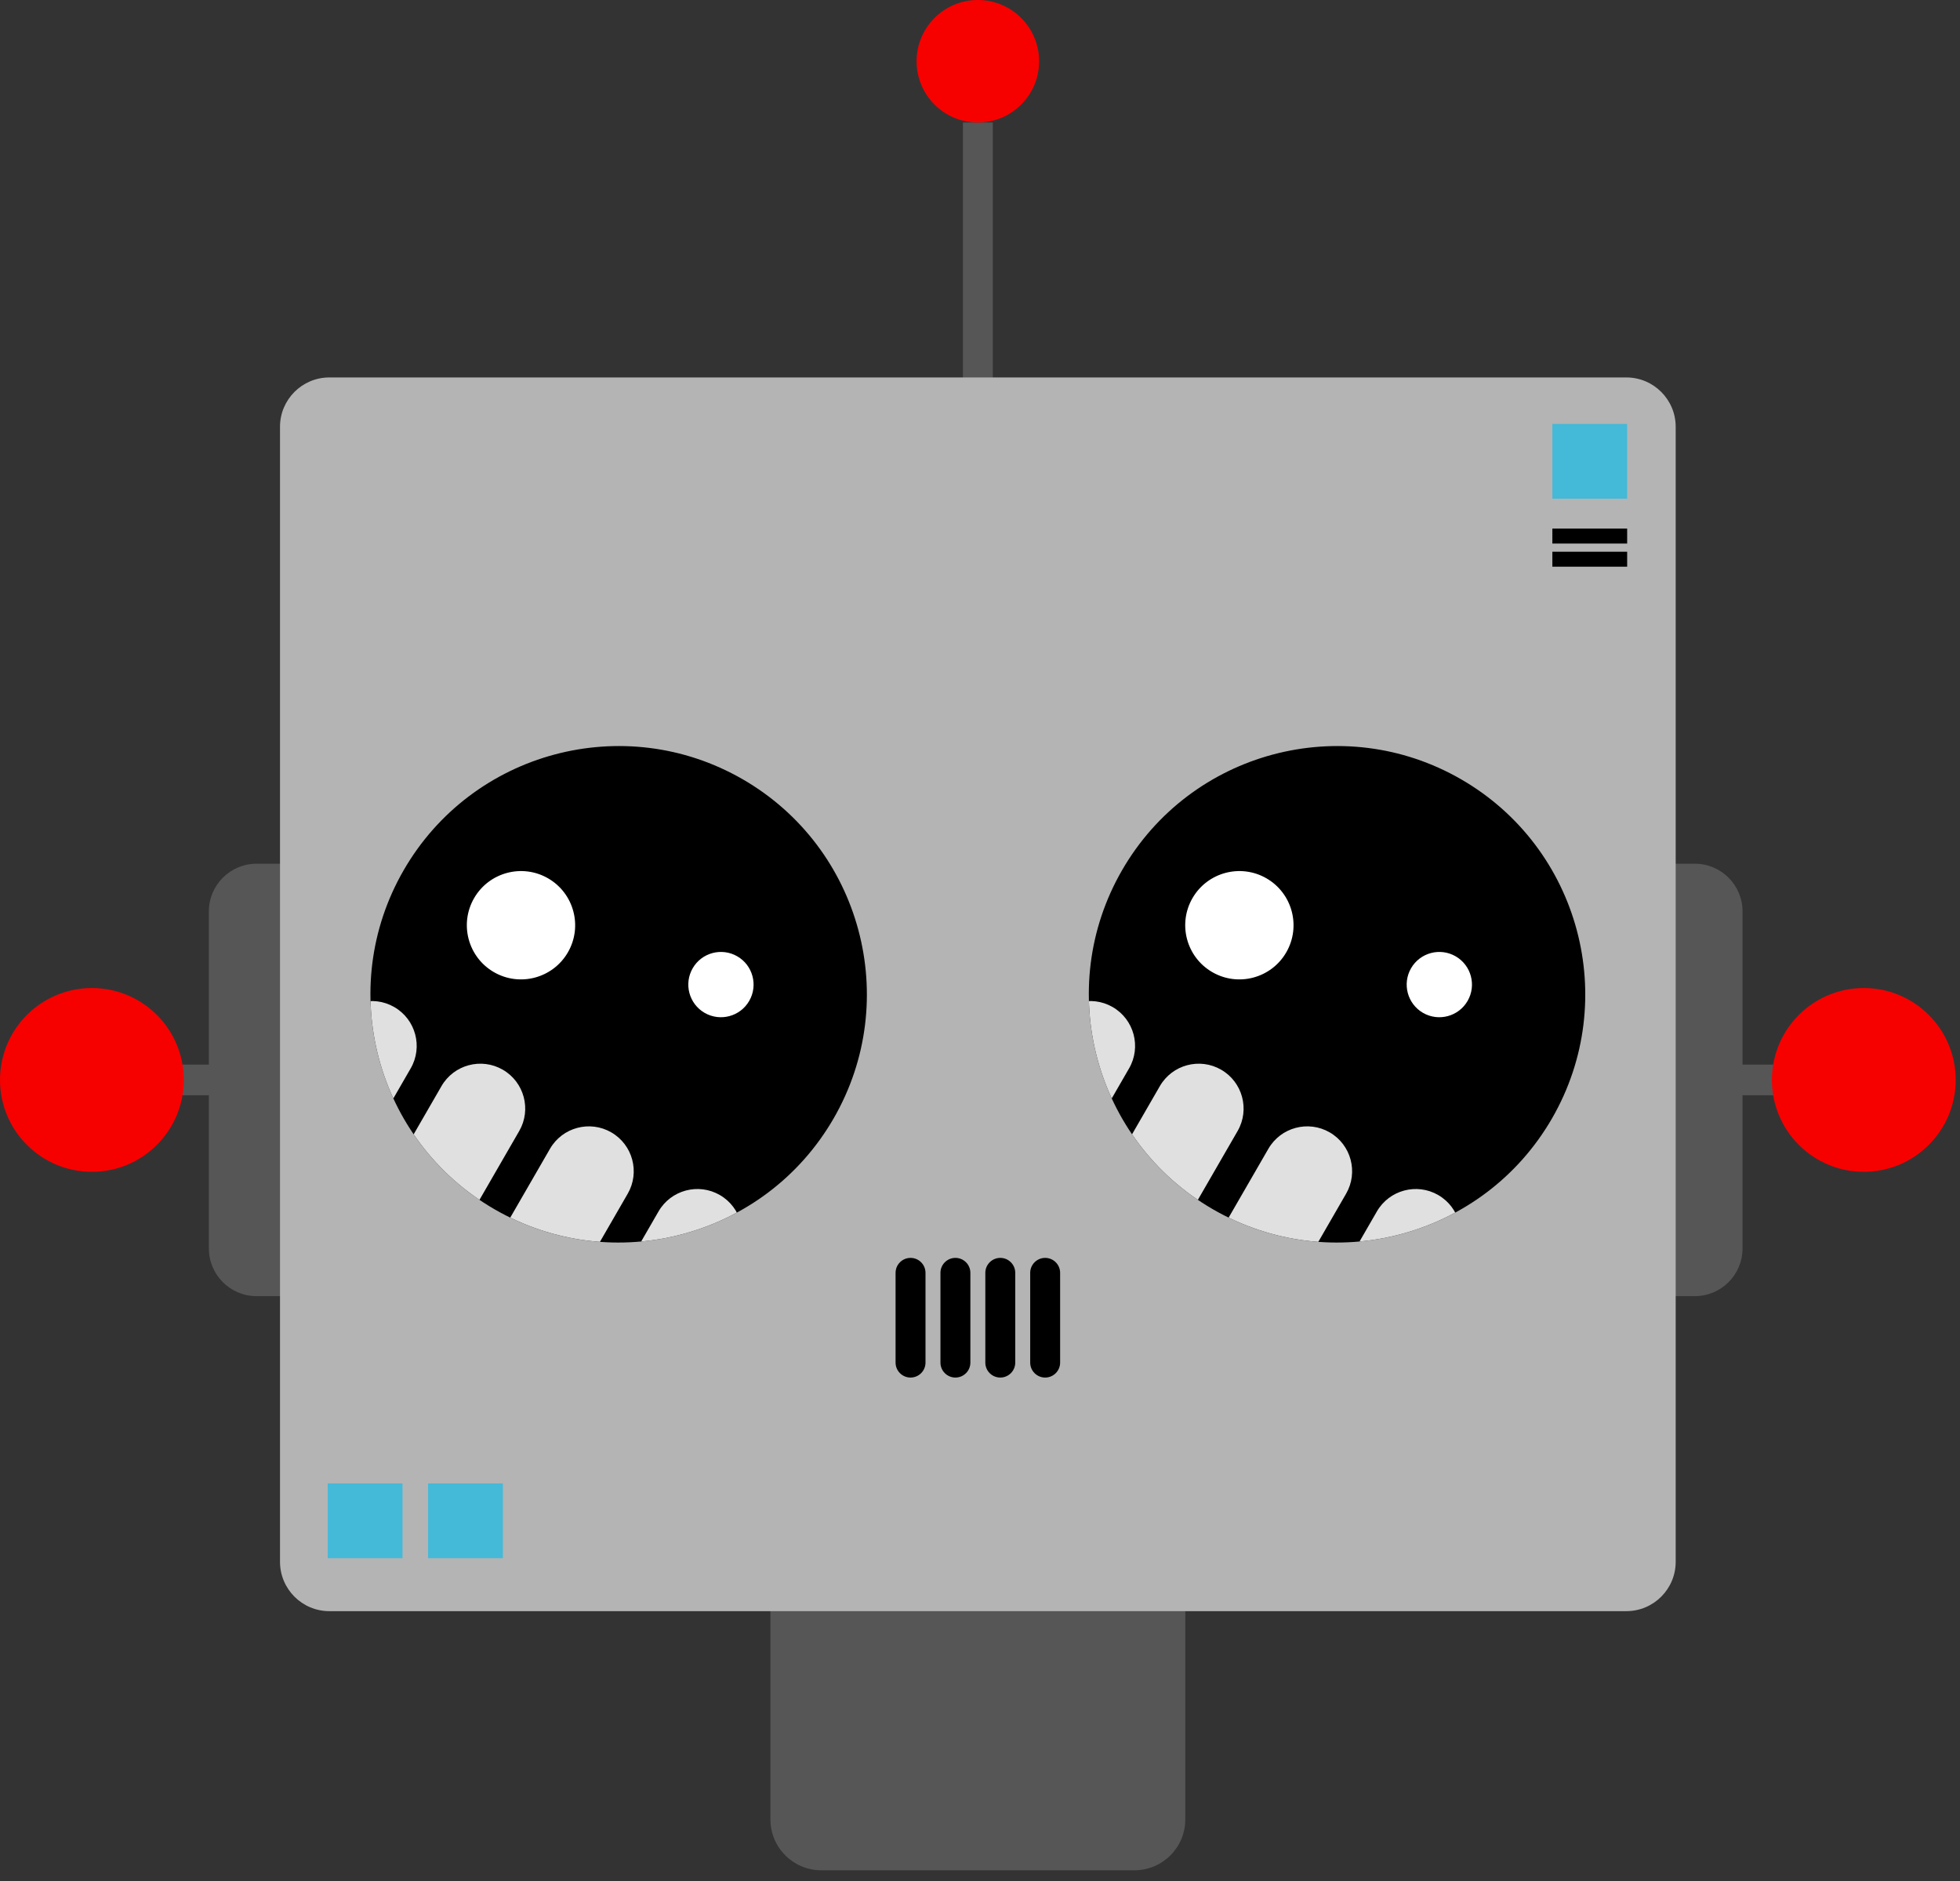 <?xml version="1.0" encoding="UTF-8" standalone="no"?><!DOCTYPE svg PUBLIC "-//W3C//DTD SVG 1.1//EN" "http://www.w3.org/Graphics/SVG/1.1/DTD/svg11.dtd"><svg width="100%" height="100%" viewBox="0 0 124 119" version="1.1" xmlns="http://www.w3.org/2000/svg" xmlns:xlink="http://www.w3.org/1999/xlink" xml:space="preserve" xmlns:serif="http://www.serif.com/" style="fill-rule:evenodd;clip-rule:evenodd;stroke-linejoin:round;stroke-miterlimit:2;"><rect x="0" y="0" width="124" height="119" fill="#333333" stroke="none"/><g id="robot-head" serif:id="robot head"><g><path id="neck" d="M74.988,101.422c-0,-1.776 -1.442,-3.217 -3.217,-3.217l-19.813,-0c-1.776,-0 -3.217,1.441 -3.217,3.217l-0,13.673c-0,1.776 1.441,3.218 3.217,3.218l19.813,-0c1.775,-0 3.217,-1.442 3.217,-3.218l-0,-13.673Z" style="fill:#565656;"/><g id="ears"><g><path d="M110.242,57.655c0,-1.665 -1.351,-3.017 -3.017,-3.017l-6.034,-0c-1.665,-0 -3.017,1.352 -3.017,3.017l0,21.321c0,1.665 1.352,3.017 3.017,3.017l6.034,-0c1.666,-0 3.017,-1.352 3.017,-3.017l0,-21.321Z" style="fill:#565656;"/><rect x="107.445" y="67.346" width="7.374" height="1.938" style="fill:#565656;"/></g><g><path d="M13.214,57.655c0,-1.665 1.352,-3.017 3.017,-3.017l6.034,-0c1.665,-0 3.017,1.352 3.017,3.017l0,21.321c0,1.665 -1.352,3.017 -3.017,3.017l-6.034,-0c-1.665,-0 -3.017,-1.352 -3.017,-3.017l0,-21.321Z" style="fill:#565656;"/><rect x="8.637" y="67.346" width="7.374" height="1.938" style="fill:#565656;"/></g></g><g><rect x="60.918" y="7.752" width="1.893" height="19.063" style="fill:#565656;"/></g></g><g id="antennas"><circle cx="117.914" cy="68.315" r="5.814" style="fill:#f70000;"/><circle cx="5.814" cy="68.315" r="5.814" style="fill:#f70000;"/><circle cx="61.864" cy="3.876" r="3.876" style="fill:#f70000;"/></g><path id="head-bg" serif:id="head bg" d="M106.013,26.999c-0,-1.723 -1.399,-3.122 -3.122,-3.122l-82.054,0c-1.723,0 -3.122,1.399 -3.122,3.122l0,71.799c0,1.723 1.399,3.122 3.122,3.122l82.054,0c1.723,0 3.122,-1.399 3.122,-3.122l-0,-71.799Z" style="fill:#b4b4b4;"/><g id="eyes"><path d="M46.992,49.299c7.506,4.333 10.081,13.946 5.748,21.452c-4.334,7.506 -13.946,10.081 -21.452,5.748c-7.506,-4.334 -10.082,-13.946 -5.748,-21.452c4.334,-7.506 13.946,-10.082 21.452,-5.748Z"/><clipPath id="_clip1"><path d="M46.992,49.299c7.506,4.333 10.081,13.946 5.748,21.452c-4.334,7.506 -13.946,10.081 -21.452,5.748c-7.506,-4.334 -10.082,-13.946 -5.748,-21.452c4.334,-7.506 13.946,-10.082 21.452,-5.748Z"/></clipPath><g clip-path="url(#_clip1)"><g><path d="M32.848,71.548c0.784,-1.357 0.318,-3.095 -1.039,-3.879c-1.357,-0.784 -3.096,-0.318 -3.879,1.039l-5.068,8.778c-0.783,1.357 -0.318,3.095 1.04,3.879c1.357,0.783 3.095,0.317 3.879,-1.04l5.067,-8.777Z" style="fill:#e0e0e0;"/><path d="M25.983,67.584c0.783,-1.357 0.318,-3.095 -1.04,-3.879c-1.357,-0.783 -3.095,-0.318 -3.879,1.04l-5.067,8.777c-0.784,1.357 -0.318,3.095 1.039,3.879c1.358,0.783 3.096,0.318 3.879,-1.04l5.068,-8.777Z" style="fill:#e0e0e0;"/><path d="M39.714,75.512c0.783,-1.358 0.317,-3.096 -1.04,-3.879c-1.357,-0.784 -3.095,-0.318 -3.879,1.039l-5.067,8.777c-0.784,1.358 -0.318,3.096 1.039,3.879c1.357,0.784 3.095,0.318 3.879,-1.039l5.068,-8.777Z" style="fill:#e0e0e0;"/><path d="M46.579,79.475c0.784,-1.357 0.318,-3.095 -1.039,-3.879c-1.358,-0.783 -3.096,-0.317 -3.879,1.04l-5.068,8.777c-0.784,1.357 -0.318,3.095 1.039,3.879c1.358,0.784 3.096,0.318 3.879,-1.039l5.068,-8.778Z" style="fill:#e0e0e0;"/></g><g id="shine"><path d="M46.644,60.496c0.987,0.569 1.325,1.834 0.755,2.821c-0.569,0.987 -1.834,1.325 -2.821,0.756c-0.987,-0.57 -1.325,-1.834 -0.755,-2.822c0.569,-0.987 1.833,-1.325 2.821,-0.755Z" style="fill:#fff;"/><path d="M34.674,55.562c1.638,0.946 2.2,3.043 1.255,4.681c-0.946,1.638 -3.043,2.2 -4.681,1.254c-1.638,-0.945 -2.2,-3.043 -1.254,-4.681c0.945,-1.637 3.043,-2.199 4.68,-1.254Z" style="fill:#fff;"/></g></g><path d="M92.44,49.299c7.506,4.333 10.082,13.946 5.748,21.452c-4.333,7.506 -13.945,10.081 -21.451,5.748c-7.506,-4.334 -10.082,-13.946 -5.748,-21.452c4.333,-7.506 13.945,-10.082 21.451,-5.748Z"/><clipPath id="_clip2"><path d="M92.44,49.299c7.506,4.333 10.082,13.946 5.748,21.452c-4.333,7.506 -13.945,10.081 -21.451,5.748c-7.506,-4.334 -10.082,-13.946 -5.748,-21.452c4.333,-7.506 13.945,-10.082 21.451,-5.748Z"/></clipPath><g clip-path="url(#_clip2)"><g><path d="M78.297,71.548c0.783,-1.357 0.318,-3.095 -1.04,-3.879c-1.357,-0.784 -3.095,-0.318 -3.879,1.039l-5.067,8.778c-0.784,1.357 -0.318,3.095 1.039,3.879c1.358,0.783 3.096,0.317 3.879,-1.04l5.068,-8.777Z" style="fill:#e0e0e0;"/><path d="M71.432,67.584c0.783,-1.357 0.317,-3.095 -1.04,-3.879c-1.357,-0.783 -3.095,-0.318 -3.879,1.04l-5.067,8.777c-0.784,1.357 -0.318,3.095 1.039,3.879c1.357,0.783 3.095,0.318 3.879,-1.04l5.068,-8.777Z" style="fill:#e0e0e0;"/><path d="M85.162,75.512c0.784,-1.358 0.318,-3.096 -1.039,-3.879c-1.357,-0.784 -3.096,-0.318 -3.879,1.039l-5.068,8.777c-0.783,1.358 -0.318,3.096 1.04,3.879c1.357,0.784 3.095,0.318 3.879,-1.039l5.067,-8.777Z" style="fill:#e0e0e0;"/><path d="M92.028,79.475c0.783,-1.357 0.317,-3.095 -1.04,-3.879c-1.357,-0.783 -3.095,-0.317 -3.879,1.04l-5.067,8.777c-0.784,1.357 -0.318,3.095 1.039,3.879c1.357,0.784 3.095,0.318 3.879,-1.039l5.068,-8.778Z" style="fill:#e0e0e0;"/></g><g id="shine1" serif:id="shine"><path d="M92.092,60.496c0.987,0.569 1.326,1.834 0.756,2.821c-0.57,0.987 -1.834,1.325 -2.821,0.756c-0.987,-0.57 -1.326,-1.834 -0.756,-2.822c0.57,-0.987 1.834,-1.325 2.821,-0.755Z" style="fill:#fff;"/><path d="M80.123,55.562c1.638,0.946 2.2,3.043 1.254,4.681c-0.945,1.638 -3.043,2.2 -4.68,1.254c-1.638,-0.945 -2.2,-3.043 -1.255,-4.681c0.946,-1.637 3.043,-2.199 4.681,-1.254Z" style="fill:#fff;"/></g></g></g><g id="mouth"><path d="M58.552,80.519c0,-0.522 -0.424,-0.946 -0.946,-0.946c-0.523,-0 -0.947,0.424 -0.947,0.946l0,5.678c0,0.522 0.424,0.946 0.947,0.946c0.522,0 0.946,-0.424 0.946,-0.946l0,-5.678Z"/><path d="M61.391,80.519c-0,-0.522 -0.424,-0.946 -0.946,-0.946c-0.523,-0 -0.947,0.424 -0.947,0.946l0,5.678c0,0.522 0.424,0.946 0.947,0.946c0.522,0 0.946,-0.424 0.946,-0.946l-0,-5.678Z"/><path d="M64.23,80.519c-0,-0.522 -0.424,-0.946 -0.946,-0.946c-0.523,-0 -0.947,0.424 -0.947,0.946l0,5.678c0,0.522 0.424,0.946 0.947,0.946c0.522,0 0.946,-0.424 0.946,-0.946l-0,-5.678Z"/><path d="M67.069,80.519c-0,-0.522 -0.424,-0.946 -0.946,-0.946c-0.523,-0 -0.947,0.424 -0.947,0.946l0,5.678c0,0.522 0.424,0.946 0.947,0.946c0.522,0 0.946,-0.424 0.946,-0.946l-0,-5.678Z"/></g><g><rect x="98.211" y="26.815" width="4.732" height="4.732" style="fill:#45b9d8;"/><rect x="98.211" y="33.439" width="4.732" height="0.946"/><rect x="98.211" y="34.902" width="4.732" height="0.946"/></g><g><rect x="20.733" y="93.839" width="4.732" height="4.732" style="fill:#45b9d8;"/><rect x="27.083" y="93.839" width="4.732" height="4.732" style="fill:#45b9d8;"/></g></g></svg>